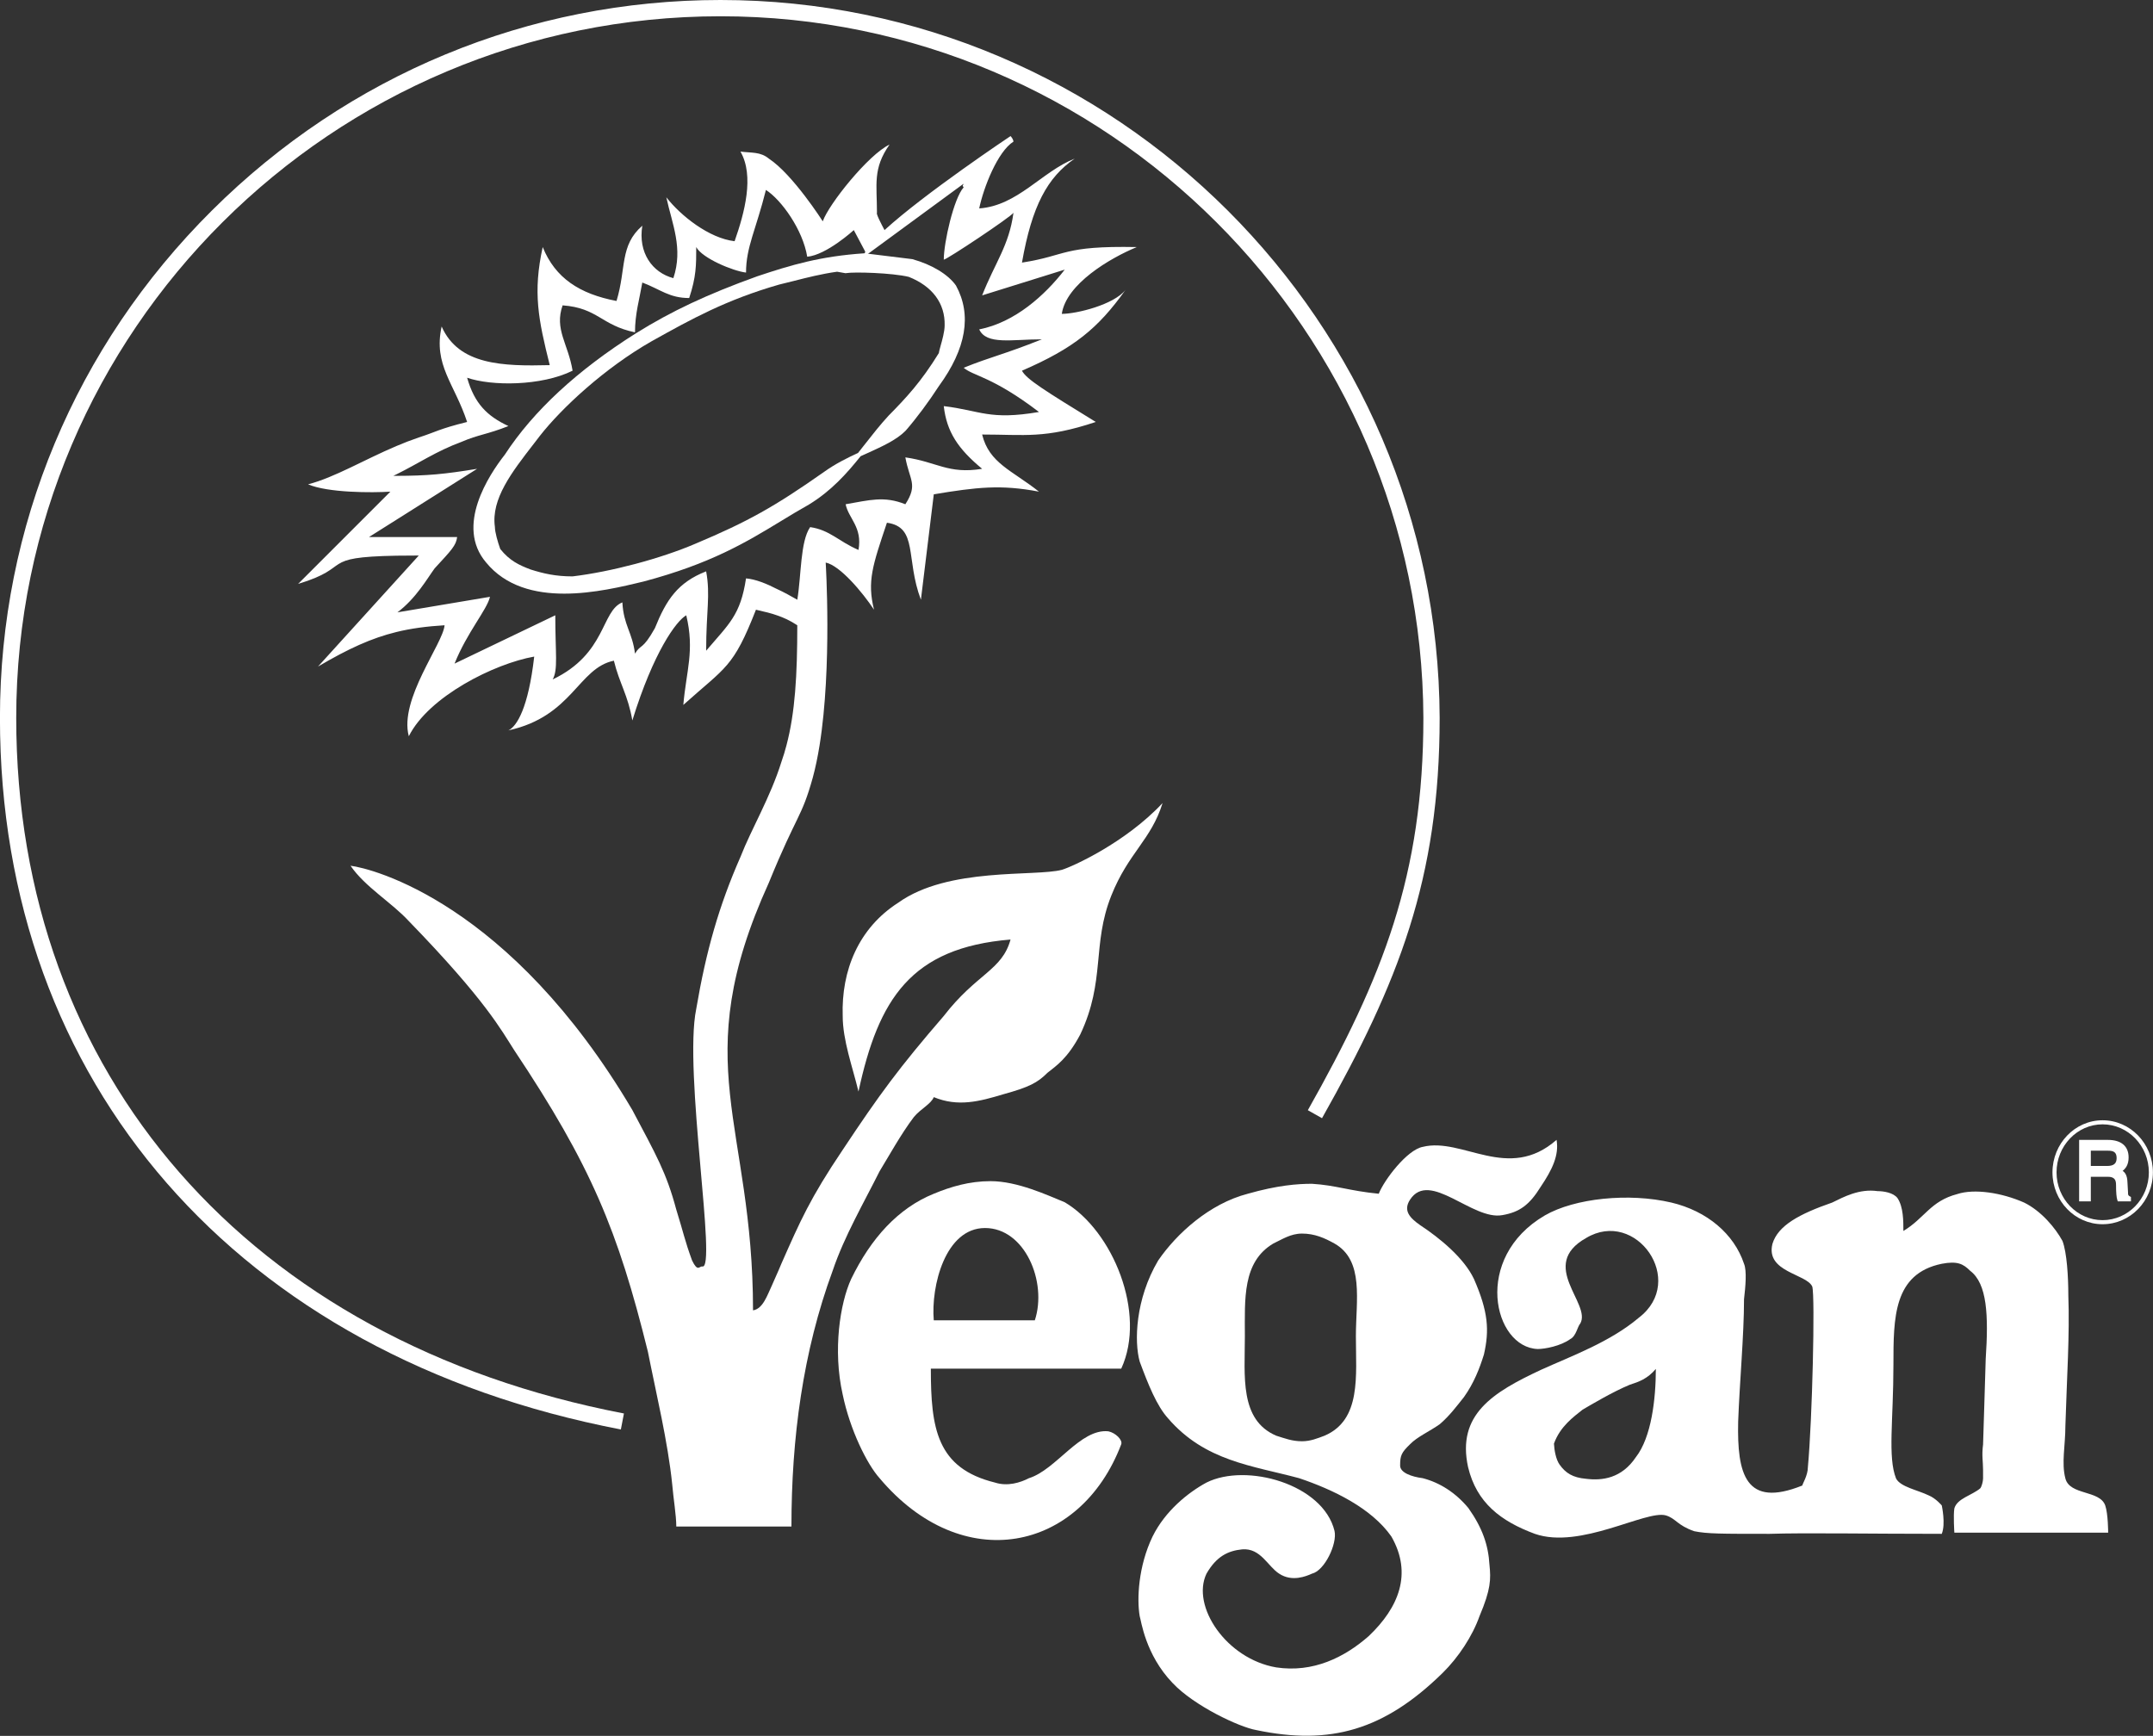 <svg xmlns="http://www.w3.org/2000/svg" xml:space="preserve" style="fill-rule:evenodd;clip-rule:evenodd;stroke-linejoin:round;stroke-miterlimit:2" viewBox="0 0 2205 1778"><rect x="0" y="0" width="2205" height="1778" fill="#333333" stroke="none"/><path d="M0 351.364c-94.131-18.083-152.606-85.104-152.606-174.908 0-47.011 18.501-91.303 52.096-124.717C-66.965 18.374-22.57 0 24.498 0c97.093 0 176.38 79.155 176.744 176.449 0 39.599-10.162 65.134-28.914 98.406l-3.485-1.965c18.418-32.677 28.399-57.725 28.399-96.434C196.886 81.367 119.394 4 24.498 4c-95.45 0-173.104 77.364-173.104 172.456 0 87.766 57.231 153.282 149.361 170.98L0 351.364Z" style="fill:#fff;fill-rule:nonzero" transform="translate(635.858) scale(4.167)"/><path d="M0-6.19c0 1.365-.712 1.947-2.38 1.947h-3.964v-3.752h4.251C-.837-7.995 0-7.688 0-6.19m3.263 9.426c-.429-.238-.463-.313-.463-1.002L2.656-.304c-.057-1.593-.552-2.32-1.177-2.732.746-.602 1.465-1.514 1.465-3.299 0-2.783-1.814-4.316-5.108-4.316h-7.053V4.461h2.873v-6.047h4.18c1.676 0 2.019.807 2.019 2.019 0 1.822.106 3.063.315 3.688l.114.34H3.52V3.379l-.257-.143Z" style="fill:#fff;fill-rule:nonzero" transform="translate(2167.75 1211.93) scale(4.167)"/><path d="M0-23.552c-6.235 0-11.308 5.299-11.308 11.812C-11.308-5.267-6.235 0 0 0c6.274 0 11.38-5.267 11.38-11.74 0-6.513-5.106-11.812-11.38-11.812M0 1c-6.786 0-12.308-5.715-12.308-12.74 0-7.065 5.522-12.812 12.308-12.812 6.826 0 12.38 5.747 12.38 12.812C12.38-4.715 6.826 1 0 1" style="fill:#fff;fill-rule:nonzero" transform="translate(2153.33 1249.75) scale(4.167)"/><path d="M0-37.98c-.23.85-.38 1.37-.41 1.69-4.34 7.05-8 10.97-12.33 15.36l-.01.01c-2.06 2.23-3.93 4.61-5.73 6.91-.59.75-1.18 1.51-1.791 2.27-2.719 1.25-5.609 2.7-8.239 4.58C-40.8 1.48-47.32 5.13-60.24 10.57c-8.56 3.67-20.71 6.89-30.19 8.03-4.15 0-7.14-.69-10.33-1.7-2.8-1.07-5.12-2.13-7.44-5.03-.64-1.79-1.31-4.12-1.321-5.44C-110.48-.42-105.37-7.02-99.96-14c.5-.65 1.01-1.3 1.5-1.95 5.33-6.81 15.89-16.65 27.5-23.27l.31-.17c9.22-5.14 17.93-10 31.03-13.75 1.17-.28 2.33-.57 3.52-.87 3.36-.86 6.829-1.74 10.68-2.28l2.1.37.08-.02c2.02-.35 11.34-.07 15.43.91 5.82 2.3 8.96 6.53 8.83 11.92 0 1.52-.59 3.61-1.02 5.13M3.8-52.9c-1.92-2.72-5.9-5.14-10.72-6.48l-10.851-1.33-.869-.11h-.04c-10.9.73-18.08 2.89-26.341 5.65-12.209 4.39-21.139 8.58-29.829 14.01-14.38 9.06-25.24 19.11-32.24 29.85-3.92 4.99-12.21 17.55-4.6 26.48 4.83 5.89 12 7.67 19.23 7.67 7.16 0 14.38-1.75 19.439-2.97C-56.44 15.48-47.69 10.16-39.23 5.02c2.22-1.35 4.5-2.74 6.88-4.07 5.5-3.36 9.29-7.61 12.72-11.89.57-.26 1.13-.52 1.7-.77 3.68-1.67 7.159-3.25 9.38-5.52 2.72-3.14 5.62-7.04 8.17-10.97 6.71-9.19 8.12-17.49 4.18-24.7" style="fill:#fff;fill-rule:nonzero" transform="translate(963.216 512.867) scale(4.167)"/><path d="M0 46.872c1.513 2.16 3.312 3.24 6.479 3.528 4.034.504 8.786-.072 12.313-5.328 3.816-4.895 4.896-14.328 4.896-21.672-2.087 2.449-4.175 3.168-6.408 3.888-4.176 1.728-9.36 4.824-11.592 6.12-2.16 1.728-5.528 4.11-7.04 8.357.073 1.584.488 3.883 1.352 5.107m-4.536-23.256c7.632-3.456 16.992-6.84 24.049-12.815 11.88-9.074-.721-26.929-12.961-19.585C-5.328-2.088 7.92 7.344 5.112 12.24c-.648.649-1.008 3.096-2.448 3.817-2.376 1.727-6.265 2.447-7.992 2.447-10.872-.361-16.128-22.392 1.727-32.832 7.345-4.248 20.664-5.615 31.105-3.168 8.784 2.089 15.408 7.704 17.856 15.049.72 1.727.36 5.615 0 8.712 0 8.783-1.08 20.303-1.44 30.095-.288 12.888 1.8 21.312 15.768 15.697 0-.361 1.368-2.45 1.368-4.538C62.136 36 62.855 5.616 62.136 3.168 60.768 0 50.616-.36 52.344-7.344c1.368-4.536 6.624-7.345 14.688-10.152 2.808-1.368 6.624-3.456 11.16-2.808 1.44 0 3.888.361 4.896 1.728 1.44 2.16 1.44 5.616 1.44 8.064 5.256-3.168 6.624-7.345 13.248-9.072 4.176-1.368 10.871-.359 16.416 2.088 4.247 2.089 7.704 6.264 9.432 9.431 1.08 2.809 1.439 8.785 1.439 13.321.361 9.792-.359 20.232-.719 32.112 0 4.897-1.008 9.144 0 12.96 1.08 4.176 8.424 2.808 9.792 6.624.719 2.088.719 6.696.719 6.696H97.056s-.288-4.248 0-5.976c.72-2.448 4.248-3.168 6.337-4.896.359-.36.719-1.728.719-2.448V48.24c0-2.088-.36-3.528 0-6.264.287-8.064.287-10.152.648-21.024.719-10.8.36-18.504-3.816-21.672-1.728-1.727-3.168-2.448-6.984-1.727C82.08 0 82.08 10.801 82.08 22.393c0 13.607-1.44 22.679.648 27.935 1.081 2.088 5.256 2.808 8.064 4.176 1.729.72 3.168 2.448 3.168 2.448s1.008 4.536 0 6.983c-17.856 0-33.552-.287-42.336 0-11.88 0-15.336 0-18.504-.647-4.176-1.439-4.536-3.168-6.984-3.888-4.896-1.368-21.024 8.424-32.184 4.535-8.351-3.095-14.328-7.63-16.416-16.416-2.808-12.887 6.048-18.359 17.928-23.903" style="fill:#fff" transform="translate(1597.13 1304.63) scale(4.167)"/><path d="M0-51.696c0 9.792-1.368 20.592 7.704 24.479 2.088.649 3.888 1.369 6.336 1.369 2.088 0 3.816-.72 5.544-1.369 9.072-3.887 7.704-14.687 7.704-24.479 0-8.783 2.088-18.575-5.256-22.752-2.448-1.368-4.895-2.448-7.992-2.448-2.808 0-4.896 1.44-7.056 2.448C-.648-69.912 0-60.767 0-51.696m-18.792 20.232h-.071c-2.809-3.095-4.897-8.352-6.985-13.968-1.368-4.896-1.08-15.335 4.536-24.839 4.536-6.625 12.6-13.969 22.033-16.417 7.343-2.088 12.239-2.447 15.767-2.447 5.904.359 9.072 1.727 16.416 2.447 1.368-3.455 6.984-10.8 10.8-11.52 9.792-2.448 21.024 8.712 32.904-1.728.648 3.816-1.08 7.344-3.887 11.52-2.809 4.536-5.257 6.264-9.433 6.984-7.344 1.369-17.855-11.16-22.68-3.816-1.799 2.736 0 4.536 2.448 6.264 4.824 3.168 10.8 8.064 13.249 13.248 3.527 8.064 3.815 12.601 2.448 18.576-1.081 3.456-2.448 6.985-4.897 10.44-1.728 2.161-3.528 4.608-5.976 6.696-2.447 1.728-5.543 3.096-7.272 4.896-2.16 2.088-2.448 2.808-2.448 5.256 0 1.729 2.736 2.737 5.544 3.096 4.176 1.08 8.064 3.528 11.233 7.344C58.392-4.536 59.832-.36 60.12 4.536c.36 3.528.36 5.976-2.448 12.6-1.728 4.897-5.184 10.152-9.071 13.968C34.272 45.145 21.024 48.96 2.809 45.145c-4.177-.721-15.337-5.977-20.592-11.593-6.696-6.984-7.704-15.336-8.065-16.416-.719-4.176-.36-12.24 3.168-19.584 3.096-6.264 8.712-10.8 13.248-13.248 9.792-4.896 28.656.36 31.464 11.88.721 3.169-2.448 9.792-5.544 10.512-1.44.648-4.896 2.087-8.063 0C5.616 4.896 3.888.361-.648.72c-3.528.36-6.335 1.729-8.784 5.976-3.815 7.992 4.896 20.953 17.136 23.041 9.072 1.367 16.776-2.449 22.752-7.704C37.801 15.048 41.256 6.696 36-2.448c-4.896-6.984-14.328-11.519-22.68-14.328-11.519-3.096-23.112-4.176-32.183-14.688h.071Z" style="fill:#fff" transform="translate(1274.93 1583.93) scale(4.167)"/><path d="M0-28.728c3.096-9.433-2.448-22.68-12.24-22.68s-13.32 14.328-12.6 22.68H0Zm21.24 11.88h-46.8c0 14.687 1.44 24.479 15.768 28.008 3.096 1.008 6.264 0 8.352-1.08C5.256 7.992 11.16-2.161 18.072-1.44c1.729.359 3.528 2.088 3.168 3.168C11.16 28.296-17.856 34.2-38.16 10.08c-3.096-3.455-7.272-11.88-9.072-20.592-2.448-10.872-.648-22.392 2.088-28.368 4.896-10.08 11.592-17.424 20.304-20.952 4.176-1.728 8.712-3.096 13.968-3.096 6.624 0 13.968 3.456 18.216 5.183 11.808 6.985 20.16 27.288 13.896 40.897Z" style="fill:#fff" transform="translate(1059.83 1472.03) scale(4.167)"/><path d="M0-119.019c-2.66-1.37-5.33-2.45-7.7-2.66-1.37 9.07-4.18 11.16-9.8 17.78 0-9.79 1.08-13.61 0-19.51-6.98 2.73-9.79 6.98-12.6 13.97-3.09 5.54-3.45 3.81-4.89 6.26-.65-5.26-2.81-6.98-3.1-12.6-5.25 2.09-3.89 12.6-17.13 18.94 1.36-2.451.64-6.34.64-15.77l-24.76 11.88c3.09-7.71 7.99-13.25 8.71-16.42l-22.75 3.82c4.6-3.461 7.34-8.35 9.14-10.8 4.18-4.54 5.26-5.62 5.54-7.71h-21.67l6.74-4.25 19.83-12.52c-8.08 1.33-12.26 1.71-19.83 1.73h-.76c.26-.12.51-.24.76-.37 5.51-2.71 9.68-5.65 16.01-7.99 4.18-1.801 6.27-1.801 11.52-3.88-5.25-2.45-8.35-5.55-10.15-11.88 5.98 2.08 18.22 2.08 25.92-1.73-1.08-6.63-4.53-10.15-2.45-16.061 8.72.651 9.44 4.901 17.79 6.631 0-4.54 1.08-8.07 1.8-12.24 4.53 1.72 6.62 3.81 11.52 3.81 1.73-5.25 1.73-7.99 1.73-12.53 1.44 2.74 9.07 5.91 12.24 6.27 0-6.27 2.44-10.51 4.89-20.31 3.82 2.45 9.07 9.8 10.15 16.42 4.76-.43 11.45-6.551 11.45-6.551l2.79 5.261v.15c-.04.1-.08.19-.12.28-.13.33-.18.62-.15.86l1.02-.75 23.32-17.11c.65 0-.58.08.14.8-2.45 2.73-4.89 13.6-4.89 17.78.72 0 16.41-10.44 17.13-11.521-1.08 8.061-4.53 12.241-7.7 20.301l20.3-6.33c-4.89 6.33-12.24 12.96-21.02 14.69 1.8 3.88 8.06 2.44 15.41 2.44-9.8 3.89-12.24 4.18-19.23 6.99 2.45 2.09 6.99 2.09 18.51 10.87-12.24 2.09-14.33-.36-23.4-1.44.72 6.34 3.52 10.51 9.43 15.41-8.35 1.37-11.16-1.73-18.87-2.81 1.01 5.62 3.17 6.62 0 11.52-5.25-2.09-8.78-1.01-14.68 0 .72 3.53 4.17 5.62 3.16 11.23-4.89-2.09-6.98-4.89-11.88-5.61-2.44 3.52-2.16 11.88-3.16 17.85-1.52-.861-3.17-1.8-4.9-2.59M69.91-50.04c-6.62 1.721-27.93-.719-40.17 8.061-9.8 6.26-14.04 16.7-13.68 27.859 0 5.981 2.44 12.601 3.88 18.58 4.9-22.75 12.89-35.349 37.37-37.369-2.09 7.63-8.35 8.35-16.41 18.789C30.02-1.519 25.13 5.111 16.06 18.791c-8 11.879-10.44 17.49-15.05 27.93 0 0-1.01 2.449-2.45 5.619-1.01 2.091-2.09 5.54-4.54 5.901 0-46.151-16.41-60.481 3.89-105.12 6.99-17.13 7.99-15.76 10.8-25.84.66-2.43 1.21-5.09 1.66-7.89 3.11-19.3 1.51-44.96 1.51-44.96 3.53.72 9.07 7.34 11.88 11.59-1.73-6.98-.36-10.87 3.17-21.38 7.7 1.08 4.53 8.78 8.35 18.93l3.17-25.92c10.51-1.73 16.41-2.45 25.85-.65-6.63-5.25-12.24-6.98-13.97-14.041 10.51 0 15.41 1.081 27.93-3.089-12.52-7.71-17.06-10.51-18.14-12.6 12.76-5.53 18.68-10.36 25.45-19.86-2.87 3.63-11.99 5.89-15.66 5.89 1.08-7.341 11.81-13.68 18.43-16.42-18.43-.36-17.06 2.09-28.22 3.82 2.45-13.97 6.26-20.95 12.96-25.56-8.06 3.17-14.04 11.59-23.47 12.24 1.08-5.18 4.53-13.97 8.42-16.421 0-.359-.36-1-.72-1.359 0 0-21.06 14.04-30.97 23.109.01.011.02.021.02.031h-.05l.03-.031c-.77-1.439-2.12-4.039-1.86-4.25 0-6.979-1.08-10.869 3.1-16.779-5.19 2.45-14.98 14.69-16.42 18.87 0 0-7.34-11.52-13.25-15.41-2.09-1.73-4.25-1.37-6.98-1.73 3.45 5.98 1.01 15.049-1.44 22.03-6.27-.72-13.25-6.26-16.78-10.8 1.44 6.63 4.18 12.53 1.73 19.88-5.18-1.37-8.71-6.27-7.63-12.89-5.62 4.89-3.89 10.44-6.34 18.5-9.07-1.73-15.05-5.61-18.14-13.25-2.45 11.16-1.08 17.79 1.73 29.02-11.52.29-22.4 0-26.57-9.5-2.09 9.5 3.17 14.04 6.26 23.47-6.98 1.73-7.63 2.45-11.88 3.81-1.89.64-3.72 1.35-5.5 2.11-8.09 3.43-15.16 7.71-21.71 9.41 4.89 2.09 15.69 2.09 20.23 1.8l-22.68 22.68c13.81-4.18 4.76-6.59 24.16-6.94 1.63-.031 3.45-.04 5.5-.04l-5.5 6.06-19.27 21.23c7.46-4.39 13.14-6.99 19.27-8.49 3.63-.89 7.42-1.39 11.84-1.66-.36 4.53-11.23 18.21-8.79 27.28 4.9-9.79 21.03-17.85 30.82-19.58-1.44 12.6-4.25 17.14-6.34 18.14 15.77-3.45 17.14-15.33 25.92-17.13 1.37 5.61 3.46 8.42 4.54 14.69 5.18-16.781 10.8-24.48 13.25-25.85 2.09 8.71 0 13.61-.72 22.03 10.51-9.43 12.24-9.07 17.85-23.4 2.16.5 3.75.86 5.33 1.439 1.44.5 2.95 1.151 4.83 2.381 0 12.25-.53 21.46-2.67 29.55-.35 1.36-.76 2.69-1.22 4-2.74 8.78-7.35 16.41-10.08 23.4-5.26 11.95-8.43 23.04-10.87 37.37-3.17 15.4 5.25 64.65 1.44 63.28-.72 0-1.08 1.37-2.45-1.44-1.8-4.89-2.16-6.98-3.89-12.52-2.45-9.15-4.9-13.32-10.8-24.48-30.1-50.98-64.01-59.4-69.26-60.05 3.52 5.18 10.15 9.07 14.32 13.61 18.94 19.51 22.76 26.85 25.92 31.75 18.87 28.29 25.49 44.35 32.84 74.09 2.08 10.51 4.89 22.03 5.97 32.54.29 3.46 1.01 7.7 1.01 10.439h28.3c0-21.67 2.8-42.979 10.15-62.929 2.81-8.35 7.7-16.77 11.52-24.41 2.16-3.52 5.25-9.14 8.42-13.32 1.73-2.08 4.18-3.16 4.9-4.89 5.97 2.45 11.16 1.08 17.13-.72 6.27-1.731 8.36-2.811 10.8-5.26 2.16-1.73 4.9-3.45 8.07-9.431 6.26-13.25 2.81-22.029 7.63-34.129 4.18-10.51 9.79-13.68 12.6-22.75-9.14 9.79-22.32 15.7-24.77 16.419" style="fill:#fff" transform="translate(796.132 1099.45) scale(4.167)"/></svg>